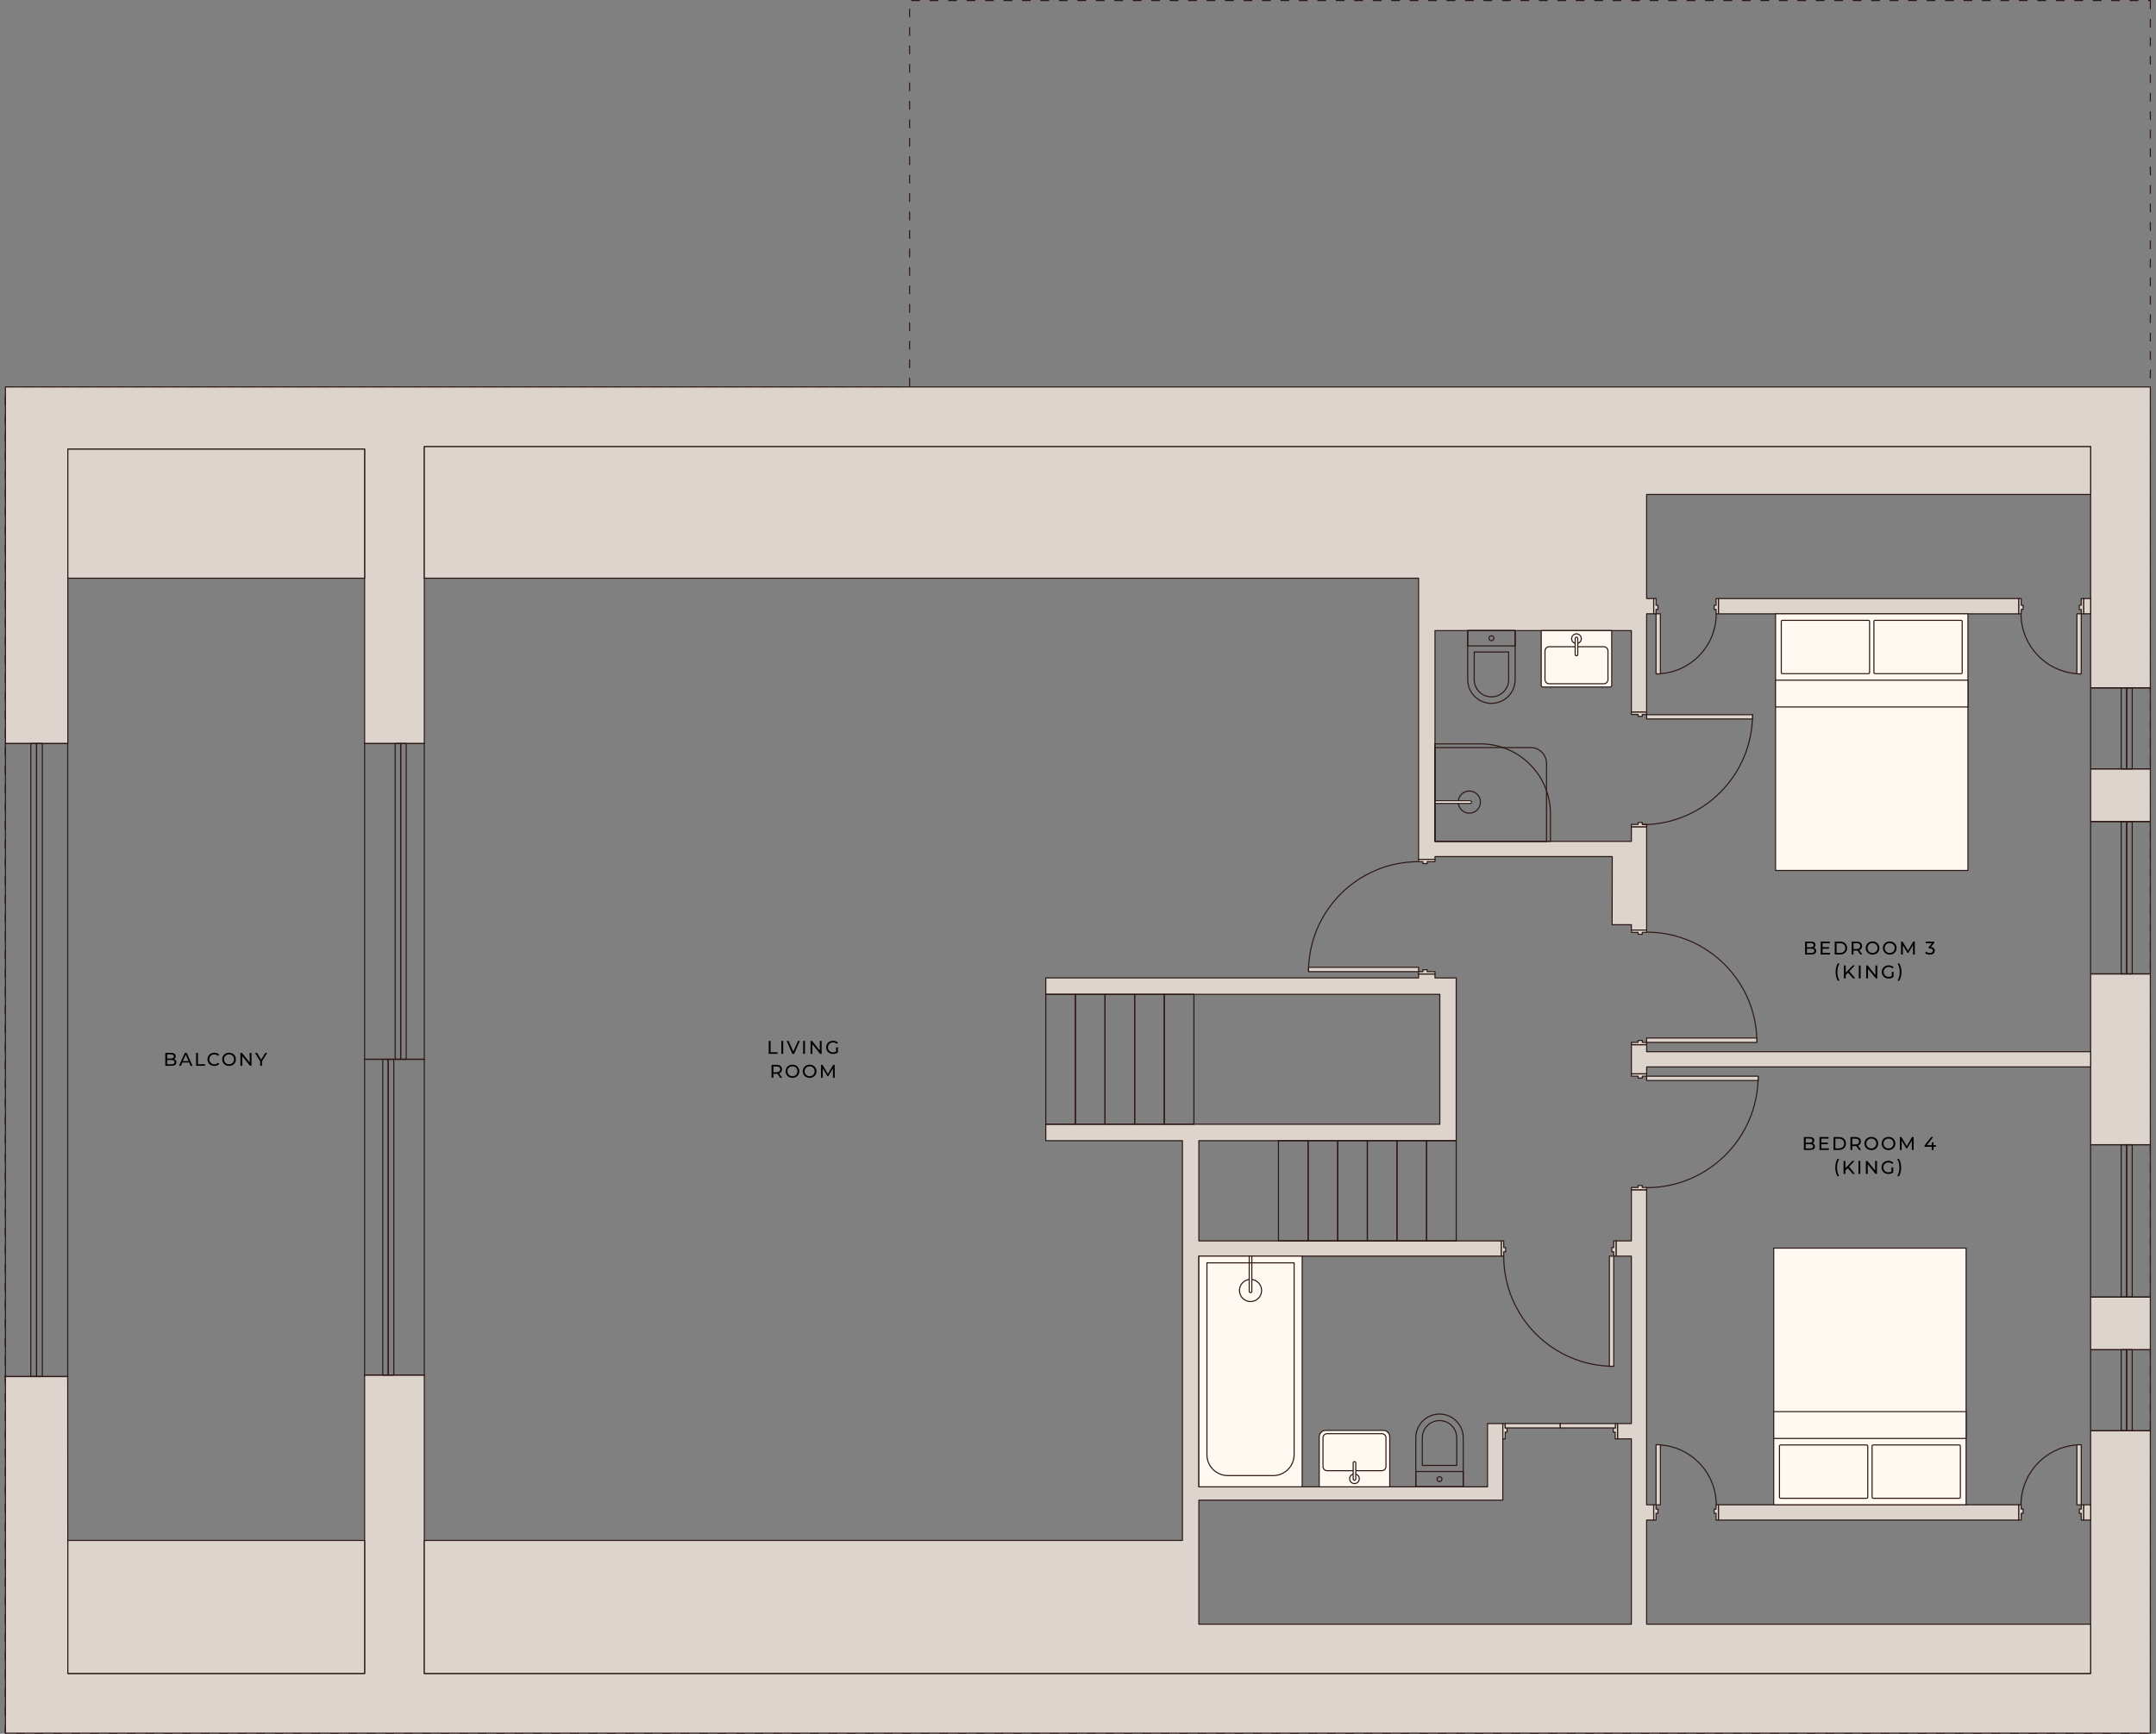 <svg clip-rule="evenodd" fill-rule="evenodd" stroke-linejoin="round" stroke-miterlimit="2" viewBox="0 0 8272 6653" xmlns="http://www.w3.org/2000/svg"><rect x="0" y="0" width="8272" height="6653" fill="#808080" stroke="none"/><g stroke="#2c1814" stroke-width="4.17"><path d="m8250.28 2.083v6648.62h-8229.91v-5165.85h3469.53v-1482.78h4760.38z" fill="none" stroke-dasharray="33.33 37.5 0 0 0 0"/><path d="m8250.28 4977.36v202.135h-229.08v-202.135zm-8229.34-2124.1-.017-1368.4 8229.36-.07v1154.69h-229.08v-925.521h-6393.21v1139.31h-229.115v-1129.77h-1138.58v1129.77h-239.358zm1607.05 2423.35v1144.98h6393.21v-931.129h229.08v1160.23l-8229.32.017-.018-1368.42h238.82l.538 1139.31h1138.58v-1144.98h229.115zm6622.29-1539.41v655.539h-229.08v-655.539zm0-786.753v202.135h-229.08v-202.135z" fill="#dcd4cd"/><path d="m260.295 6421.6v-510.383h1138.63v510.383zm1138.59-4202.74h-1138.59v-495.365h1138.59zm229.097 4202.74.017-510.381h2908.7v-1534.06h-524.358v-63.038h1511.82v-498.507h-1511.82v-63.038h1430.42v-15.035h62.934v15.035h18.472v.104h62.987v624.479h-987.448v384.444h1160.71v58.612h-1160.71v885.295h1107.55v-242.795h58.576v293.975h-1166.13v475.868h1659.44v-711.232h-53.142v-58.577h53.142v-642.534h-58.802v-58.612h58.802v-196.024h58.559v1208.91h27.188v58.542h-27.188v399.531h1703.49v189.044l-6393.21.001zm6393.21-4707.64-.018 183.472h-1703.47v399.427h27.188v58.524h-27.188v377.344h-58.559v-312.899h-753.455v808.785h753.507v-55.955h58.542v396.232h-58.542v-20.364h-73.871l.451-261.354h-680.087v10.434h-62.986v-1078.75h-3814.7l-.017-504.896h6393.21zm-.018 582.864v58.525h-27.187v-58.525zm-275.347.053v58.576h-1152.8v-58.576zm.017 3477.57v58.559h-1152.81v-58.559zm275.33.069v58.542h-27.187v-58.542zm-1703.4-1680.3v26.58h-58.559v-111.996h58.559v26.892h1703.42v58.524z" fill="#dcd4cd"/><path d="m20.937 2853.26h238.819v2429.03h-238.819z" fill="none" stroke-linejoin="miter" stroke-miterlimit="10"/><path d="m1398.87 4064.94h229.115v1211.67h-229.115z" fill="none" stroke-linejoin="miter" stroke-miterlimit="10"/><path d="m1398.87 2853.26h229.115v1211.67h-229.115z" fill="none" stroke-linejoin="miter" stroke-miterlimit="10"/><path d="m8021.25 2639.48h229.028v310.972h-229.028z" fill="none" stroke-linejoin="miter" stroke-miterlimit="10"/><path d="m8021.2 3152.58h229.08v584.618h-229.08z" fill="none" stroke-linejoin="miter" stroke-miterlimit="10"/><path d="m8021.2 4392.74h229.08v584.618h-229.08z" fill="none" stroke-linejoin="miter" stroke-miterlimit="10"/><path d="m8021.2 5179.49h229.08v310.972h-229.08z" fill="none" stroke-linejoin="miter" stroke-miterlimit="10"/><path d="m140.284 2853.26h22.168v2429.03h-22.168z" fill="none" stroke-linejoin="miter" stroke-miterlimit="10"/><path d="m118.242 2853.26h22.168v2429.03h-22.168z" fill="none" stroke-linejoin="miter" stroke-miterlimit="10"/><path d="m1489.51 4064.94h21.267v1211.67h-21.267z" fill="none" stroke-linejoin="miter" stroke-miterlimit="10"/><path d="m1516.08 2853.26h21.267v1211.67h-21.267z" fill="none" stroke-linejoin="miter" stroke-miterlimit="10"/><path d="m8138.41 2639.48h21.259v310.972h-21.259z" fill="none" stroke-linejoin="miter" stroke-miterlimit="10"/><path d="m8138.39 3152.58h21.264v584.618h-21.264z" fill="none" stroke-linejoin="miter" stroke-miterlimit="10"/><path d="m8138.39 4392.74h21.264v584.618h-21.264z" fill="none" stroke-linejoin="miter" stroke-miterlimit="10"/><path d="m8138.39 5179.49h21.264v310.972h-21.264z" fill="none" stroke-linejoin="miter" stroke-miterlimit="10"/><path d="m1468.37 4064.94h21.267v1211.67h-21.267z" fill="none" stroke-linejoin="miter" stroke-miterlimit="10"/><path d="m1537.22 2853.26h21.267v1211.67h-21.267z" fill="none" stroke-linejoin="miter" stroke-miterlimit="10"/><path d="m8159.55 2639.48h21.259v310.972h-21.259z" fill="none" stroke-linejoin="miter" stroke-miterlimit="10"/><path d="m8159.53 3152.58h21.264v584.618h-21.264z" fill="none" stroke-linejoin="miter" stroke-miterlimit="10"/><path d="m8159.53 4392.74h21.264v584.618h-21.264z" fill="none" stroke-linejoin="miter" stroke-miterlimit="10"/><path d="m8159.53 5179.49h21.264v310.972h-21.264z" fill="none" stroke-linejoin="miter" stroke-miterlimit="10"/><path d="m7985.08 5791.06.061-16.546h8.854v58.49h-8.854l-.061-25.694h-7.378v-16.25z" fill="#dcd4cd"/><path d="m7985.08 2338.82.061 16.545h8.854v-58.49h-8.854l-.061 25.695h-7.378v16.25z" fill="#dcd4cd"/><path d="m6353.81 5791.07-.06-16.545h-8.854v58.489h8.854l.06-25.694h7.379v-16.25z" fill="#dcd4cd"/><path d="m6353.81 2338.8-.06 16.545h-8.854v-58.49h8.854l.06 25.695h7.379v16.25z" fill="#dcd4cd"/><path d="m7754.77 5791.06-.069-16.62h-8.855v58.559h8.855l.069-25.689h7.379v-16.25z" fill="#dcd4cd"/><path d="m7754.77 2338.81-.069 16.62h-8.855v-58.559h8.855l.069 25.689h7.379v16.25z" fill="#dcd4cd"/><path d="m6584.11 5791.08.07-16.62h8.854v58.559h-8.854l-.07-25.689h-7.378v-16.25z" fill="#dcd4cd"/><path d="m6584.11 2338.79.07 16.62h8.854v-58.559h-8.854l-.07 25.689h-7.378v16.25z" fill="#dcd4cd"/><path d="m6301.09 2741.65 16.62-.07v-8.854h-58.559v8.854l25.689.07v7.378h16.25z" fill="#dcd4cd"/><path d="m5459.33 3306.52-16.62-.069v-8.854h62.986v8.854l-30.116.069v7.379h-16.25z" fill="#dcd4cd"/><path d="m5459.33 3728.61-16.62.07v8.854h62.986v-8.854l-30.116-.07v-7.378h-16.25z" fill="#dcd4cd"/><path d="m6191.42 4803.53.07 16.62h8.854v-58.56h-8.854l-.07 25.69h-7.378v16.25z" fill="#dcd4cd"/><path d="m6197.08 5479.38.07-16.619h8.854v58.559h-8.854l-.07-25.69h-7.378v-16.25z" fill="#dcd4cd"/><path d="m5769.34 4803.53-.069 16.62h-8.855v-58.56h8.855l.069 25.69h7.378v16.25z" fill="#dcd4cd"/><path d="m5775 5479.38-.07-16.619h-8.854v58.559h8.854l.07-25.69h7.378v-16.25z" fill="#dcd4cd"/><path d="m6301.09 3163.73 16.62.07v8.854h-58.559v-8.854l25.689-.07v-7.378h16.25z" fill="#dcd4cd"/><path d="m5680.36 2854.6h-174.67v374.011h442.917v-105.764c0-148.143-120.104-268.247-268.247-268.247" fill="none"/><path d="m5473.47 4377.15h113.681v384.444h-113.681z" fill="none" stroke-linejoin="miter" stroke-miterlimit="10"/><path d="m5132.43 4377.15h113.681v384.444h-113.681z" fill="none" stroke-linejoin="miter" stroke-miterlimit="10"/><path d="m4239.7 3815.61h113.681v498.507h-113.681z" fill="none" stroke-linejoin="miter" stroke-miterlimit="10"/><path d="m5359.79 4377.15h113.681v384.444h-113.681z" fill="none" stroke-linejoin="miter" stroke-miterlimit="10"/><path d="m4467.07 3815.61h113.681v498.507h-113.681z" fill="none" stroke-linejoin="miter" stroke-miterlimit="10"/><path d="m5018.75 4377.15h113.681v384.444h-113.681z" fill="none" stroke-linejoin="miter" stroke-miterlimit="10"/><path d="m4126.02 3815.61h113.681v498.507h-113.681z" fill="none" stroke-linejoin="miter" stroke-miterlimit="10"/><path d="m5246.11 4377.15h113.681v384.444h-113.681z" fill="none" stroke-linejoin="miter" stroke-miterlimit="10"/><path d="m4353.39 3815.61h113.681v498.507h-113.681z" fill="none" stroke-linejoin="miter" stroke-miterlimit="10"/><path d="m4905.07 4377.15h113.681v384.444h-113.681z" fill="none" stroke-linejoin="miter" stroke-miterlimit="10"/><path d="m4012.34 3815.61h113.681v498.507h-113.681z" fill="none" stroke-linejoin="miter" stroke-miterlimit="10"/><path d="m7754 5775.24c0-127.654 103.484-231.137 231.138-231.137" fill="none" stroke-miterlimit="1.5"/><path d="m7754 2354.63c0 127.653 103.484 231.137 231.138 231.137" fill="none" stroke-miterlimit="1.5"/><path d="m6584.89 5775.26c0-127.654-103.484-231.137-231.137-231.137" fill="none" stroke-miterlimit="1.5"/><path d="m6584.89 2354.61c0 127.654-103.484 231.138-231.137 231.138" fill="none" stroke-miterlimit="1.5"/><path d="m5020.43 3728.79c0-233.216 189.059-422.276 422.275-422.276" fill="none" stroke-miterlimit="1.5"/><path d="m6301.09 3164.5c233.537 0 422.856-189.319 422.856-422.856" fill="none" stroke-miterlimit="1.5"/><path d="m6192.2 5243.01c-233.537 0-422.856-189.319-422.856-422.855" fill="none" stroke-miterlimit="1.5"/><path d="m6301.11 3999.94h16.667v8.855h-58.559v-8.855h25.642v-7.378h16.25z" fill="#dcd4cd"/><path d="m6301.11 4129.65h16.667v-8.854h-58.559v8.854h25.642v7.379h16.25z" fill="#dcd4cd"/><path d="m6301.08 3577.74h16.667v-8.855h-58.542v8.855h25.625v7.378h16.25z" fill="#dcd4cd"/><path d="m6301.02 4556.72h16.667v8.854h-58.542v-8.854h25.625v-7.378h16.25z" fill="#dcd4cd"/><path d="m6317.78 3577c233.585 0 422.942 189.358 422.942 422.942" fill="none" stroke-miterlimit="1.5"/><path d="m6317.72 4557.45c236.27 0 427.805-191.535 427.805-427.806" fill="none" stroke-miterlimit="1.5"/><path d="m6317.74 3983.28h422.653v16.666h-422.653z" fill="#dcd4cd" stroke-miterlimit="1.5"/><path d="m6174.83 4820.15h16.667v422.653h-16.667z" fill="#dcd4cd" stroke-miterlimit="1.5"/><path d="m5986.53 5479.43h-211.327v-16.666h211.327z" fill="#dcd4cd" stroke-miterlimit="1.5"/><path d="m6197.86 5479.43h-211.327v-16.666h211.327z" fill="#dcd4cd" stroke-miterlimit="1.5"/><path d="m6317.78 4146.32h427.753v-16.667h-427.753z" fill="#dcd4cd" stroke-miterlimit="1.5"/><path d="m7968.47 5544.11h16.667v230.404h-16.667z" fill="#dcd4cd" stroke-miterlimit="1.5"/><path d="m7968.47 2355.36h16.667v230.404h-16.667z" fill="#dcd4cd" stroke-miterlimit="1.5"/><path d="m6353.75 5544.13h16.667v230.404h-16.667z" fill="#dcd4cd" stroke-miterlimit="1.5"/><path d="m6353.75 2355.34h16.667v230.404h-16.667z" fill="#dcd4cd" stroke-miterlimit="1.5"/><path d="m6723.59 2742.35h-405.886v16.667h405.886z" fill="#dcd4cd" stroke-miterlimit="1.5"/><path d="m5442.71 3711.95h-421.946v16.666h421.946z" fill="#dcd4cd" stroke-miterlimit="1.5"/><path d="m5813.25 2419.82v188.16c0 50.281-40.761 91.041-91.042 91.041-50.281 0-91.042-40.76-91.042-91.041 0-81.476 0-188.16 0-188.16z" fill="none" stroke-miterlimit="1.5"/><path d="m5432.02 5705.5s0-106.684 0-188.16c0-50.281 40.761-91.042 91.042-91.042 50.281 0 91.042 40.761 91.042 91.042v188.16z" fill="none" stroke-miterlimit="1.5"/><path d="m5788.25 2501.95v106.033c0 36.473-29.568 66.041-66.042 66.041-36.474 0-66.042-29.568-66.042-66.041 0-48.525 0-106.033 0-106.033z" fill="none" stroke-miterlimit="1.5"/><path d="m5457.02 5623.38s0-57.508 0-106.033c0-36.474 29.568-66.042 66.042-66.042 36.474 0 66.042 29.568 66.042 66.042v106.033z" fill="none" stroke-miterlimit="1.5"/><path d="m5631.17 2419.82h182.083v58.884h-182.083z" fill="none" stroke-miterlimit="1.5"/><path d="m5432.02 5646.62h182.083v58.884h-182.083z" fill="none" stroke-miterlimit="1.5"/><circle cx="5722.21" cy="2449.26" fill="none" r="9.426" stroke-miterlimit="1.5"/><circle cx="5523.06" cy="5676.06" fill="none" r="9.426" stroke-miterlimit="1.5"/><path d="m7543.49 5774.46h-738.195v-984.86h738.195z" fill="#fff9f2" stroke-miterlimit="1.5"/><path d="m4996.15 5705.5h-396.449v-885.295h396.449z" fill="#fff9f2" stroke-miterlimit="1.5"/><path d="m6812.28 2355.43h738.194v984.861h-738.194z" fill="#fff9f2" stroke-miterlimit="1.5"/><path d="m7166.06 5548.97c0-2.287-1.854-4.141-4.141-4.141h-330.413c-2.287 0-4.141 1.854-4.141 4.141v196.349c0 2.287 1.854 4.141 4.141 4.141h330.413c2.287 0 4.141-1.854 4.141-4.141 0-26.322 0-170.028 0-196.349z" fill="#fff9f2" stroke-miterlimit="1.5"/><path d="m7189.71 2580.92c0 2.288 1.854 4.142 4.141 4.142h330.412c2.287 0 4.142-1.854 4.142-4.142 0-26.321 0-170.027 0-196.348 0-2.288-1.855-4.142-4.142-4.142h-330.412c-2.287 0-4.141 1.854-4.141 4.142z" fill="#fff9f2" stroke-miterlimit="1.5"/><path d="m7521.42 5548.97c0-2.287-1.854-4.141-4.142-4.141h-330.412c-2.287 0-4.141 1.854-4.141 4.141v196.349c0 2.287 1.854 4.141 4.141 4.141h330.412c2.288 0 4.142-1.854 4.142-4.141 0-26.322 0-170.028 0-196.349z" fill="#fff9f2" stroke-miterlimit="1.5"/><path d="m6834.35 2580.92c0 2.288 1.854 4.142 4.141 4.142h330.412c2.288 0 4.142-1.854 4.142-4.142v-196.348c0-2.288-1.854-4.142-4.142-4.142h-330.412c-2.287 0-4.141 1.854-4.141 4.142z" fill="#fff9f2" stroke-miterlimit="1.5"/><path d="m7543.49 5416.93h-738.195v102.901h738.195z" fill="#fff9f2" stroke-miterlimit="1.5"/><path d="m6812.28 2712.96h738.194v-102.9h-738.194z" fill="#fff9f2" stroke-miterlimit="1.5"/><path d="m6183.76 2419.82v210.586c0 1.579-.628 3.094-1.744 4.211-1.117 1.116-2.632 1.744-4.211 1.744-35.861 0-222.715 0-258.576 0-1.579 0-3.094-.628-4.211-1.744-1.116-1.117-1.744-2.632-1.744-4.211 0-34.826 0-210.586 0-210.586z" fill="#fff9f2" stroke-miterlimit="1.5"/><path d="m5061.52 5705.5v-191.728c0-13.704 11.109-24.813 24.813-24.813h220.86c13.704 0 24.813 11.109 24.813 24.813v191.728z" fill="#fff9f2" stroke-miterlimit="1.5"/><path d="m5943.17 2623.79c-4.095 0-8.021-1.724-10.917-4.792-2.895-3.068-4.522-7.229-4.522-11.568v-109.263c0-4.339 1.627-8.5 4.522-11.568 2.896-3.069 6.822-4.792 10.917-4.792h210.692c4.095 0 8.021 1.723 10.917 4.792 2.895 3.068 4.522 7.229 4.522 11.568v109.263c0 4.339-1.627 8.5-4.522 11.568-2.896 3.068-6.822 4.792-10.917 4.792-43.567 0-167.125 0-210.692 0z" fill="none" stroke-miterlimit="1.5"/><path d="m5302.11 5501.54c4.095 0 8.021 1.724 10.917 4.792 2.895 3.069 4.522 7.23 4.522 11.569v109.262c0 4.339-1.627 8.501-4.522 11.569-2.896 3.068-6.822 4.792-10.917 4.792-43.567 0-167.125 0-210.692 0-4.095 0-8.021-1.724-10.917-4.792-2.895-3.068-4.522-7.23-4.522-11.569v-109.262c0-4.339 1.627-8.5 4.522-11.569 2.896-3.068 6.822-4.792 10.917-4.792z" fill="none" stroke-miterlimit="1.5"/><circle cx="6048.51" cy="2450.86" fill="none" r="18.566" stroke-miterlimit="1.5"/><circle cx="5196.76" cy="5674.47" fill="none" r="18.566" stroke-miterlimit="1.5"/><path d="m5594.97 3077.95c0-23.47 19.054-42.525 42.524-42.525s42.524 19.055 42.524 42.525c0 23.469-19.054 42.524-42.524 42.524s-42.524-19.055-42.524-42.524z" fill="none" stroke-miterlimit="1.5"/><circle cx="4797.93" cy="4952.01" fill="none" r="42.524" stroke-miterlimit="1.5"/><path d="m6043.5 2511.48v-61.502c0-2.767 2.246-5.013 5.013-5.013s5.013 2.246 5.013 5.013v61.502c0 2.766-2.246 5.012-5.013 5.012s-5.013-2.246-5.013-5.012z" fill="#fff9f2" stroke-miterlimit="1.5"/><path d="m5201.77 5613.85v61.502c0 2.766-2.246 5.013-5.013 5.013s-5.013-2.247-5.013-5.013v-61.502c0-2.767 2.246-5.013 5.013-5.013s5.013 2.246 5.013 5.013z" fill="#fff9f2" stroke-miterlimit="1.5"/><path d="m5505.69 3072.93h135.166c2.767 0 5.013 2.246 5.013 5.013 0 2.766-2.246 5.013-5.013 5.013h-135.166z" fill="#fff9f2" stroke-miterlimit="1.5"/><path d="m4802.94 4820.21v135.165c0 2.767-2.247 5.013-5.013 5.013-2.767 0-5.013-2.246-5.013-5.013v-135.165z" fill="#fff9f2" stroke-miterlimit="1.5"/><path d="m5872.4 2868.53c33.806 0 61.212 27.406 61.212 61.212v298.861h-427.923v-360.073z" fill="none" stroke-miterlimit="1.5"/><path d="m4965.18 4845.88v736.204c0 44.337-35.941 80.278-80.278 80.278h-173.943c-44.336 0-80.278-35.941-80.278-80.278 0-205.811 0-736.204 0-736.204z" fill="none" stroke-miterlimit="1.5"/></g><path d="m667.587 4064.11c2.881.803 5.147 2.255 6.8 4.357 1.653 2.101 2.479 4.757 2.479 7.968 0 4.298-1.617 7.603-4.852 9.917-3.234 2.314-7.945 3.471-14.131 3.471h-23.658v-49.583h22.241c5.667 0 10.047 1.133 13.14 3.4 3.093 2.266 4.64 5.407 4.64 9.42 0 2.598-.603 4.841-1.807 6.73-1.204 1.888-2.821 3.329-4.852 4.32zm-26.279-18.133v15.867h14.521c3.636 0 6.434-.673 8.394-2.019 1.959-1.346 2.939-3.317 2.939-5.915 0-2.597-.98-4.568-2.939-5.914-1.96-1.346-4.758-2.019-8.394-2.019zm16.292 38.108c4.014 0 7.036-.661 9.066-1.983 2.031-1.322 3.046-3.4 3.046-6.233 0-5.525-4.037-8.288-12.112-8.288h-16.292v16.504z" fill-rule="nonzero"/><path d="m725.812 4077.43h-26.35l-5.454 12.396h-7.296l22.454-49.583h7.013l22.525 49.583h-7.438zm-2.479-5.667-10.696-24.295-10.696 24.295z" fill-rule="nonzero"/><path d="m752.446 4040.24h7.083v43.42h26.846v6.163h-33.929z" fill-rule="nonzero"/><path d="m822.146 4090.39c-4.959 0-9.433-1.098-13.423-3.294-3.991-2.196-7.119-5.218-9.386-9.067-2.266-3.848-3.4-8.181-3.4-12.998 0-4.816 1.134-9.149 3.4-12.998 2.267-3.848 5.407-6.871 9.421-9.066 4.014-2.196 8.5-3.294 13.458-3.294 3.873 0 7.414.649 10.625 1.948 3.212 1.298 5.95 3.223 8.217 5.773l-4.604 4.462c-3.731-3.919-8.382-5.879-13.954-5.879-3.684 0-7.013.826-9.988 2.479s-5.3 3.931-6.977 6.836c-1.676 2.904-2.514 6.15-2.514 9.739s.838 6.836 2.514 9.74c1.677 2.904 4.002 5.182 6.977 6.835s6.304 2.479 9.988 2.479c5.525 0 10.176-1.983 13.954-5.95l4.604 4.463c-2.267 2.55-5.017 4.486-8.252 5.808s-6.788 1.984-10.66 1.984z" fill-rule="nonzero"/><path d="m878.883 4090.39c-5.005 0-9.515-1.098-13.529-3.294s-7.166-5.23-9.456-9.102c-2.291-3.872-3.436-8.193-3.436-12.963 0-4.769 1.145-9.09 3.436-12.962 2.29-3.872 5.442-6.907 9.456-9.102 4.014-2.196 8.524-3.294 13.529-3.294 4.958 0 9.445 1.098 13.458 3.294 4.014 2.195 7.155 5.218 9.421 9.066 2.267 3.849 3.4 8.182 3.4 12.998 0 4.817-1.133 9.15-3.4 12.998-2.266 3.849-5.407 6.871-9.421 9.067-4.013 2.196-8.5 3.294-13.458 3.294zm0-6.305c3.636 0 6.906-.826 9.81-2.479 2.905-1.653 5.195-3.931 6.871-6.835 1.677-2.904 2.515-6.151 2.515-9.74s-.838-6.835-2.515-9.739c-1.676-2.905-3.966-5.183-6.871-6.836-2.904-1.653-6.174-2.479-9.81-2.479s-6.93.826-9.881 2.479c-2.952 1.653-5.265 3.931-6.942 6.836-1.676 2.904-2.514 6.15-2.514 9.739s.838 6.836 2.514 9.74c1.677 2.904 3.99 5.182 6.942 6.835 2.951 1.653 6.245 2.479 9.881 2.479z" fill-rule="nonzero"/><path d="m965.016 4040.24v49.583h-5.808l-29.75-36.975v36.975h-7.083v-49.583h5.808l29.75 36.975v-36.975z" fill-rule="nonzero"/><path d="m1005.25 4072.68v17.142h-7.013v-17.283l-19.691-32.3h7.579l15.866 26.137 15.938-26.137h7.012z" fill-rule="nonzero"/><path d="m.105-.7h.1v.613h.379v.087h-.479v-.7z" fill-rule="nonzero" transform="matrix(70.833 0 0 70.833 2941.991 4043.988)"/><path d="m2997.85 3994.405h7.083v49.583h-7.083z" fill-rule="nonzero" stroke-width="70.833"/><path d="m.713-.7-.307.7h-.099l-.308-.7h.108l.252.575.254-.575z" fill-rule="nonzero" transform="matrix(70.833 0 0 70.833 3018.274 4043.988)"/><path d="m3081.435 3994.405h7.083v49.583h-7.083z" fill-rule="nonzero" stroke-width="70.833"/><path d="m.707-.7v.7h-.082l-.42-.522v.522h-.1v-.7h.082l.42.522v-.522z" fill-rule="nonzero" transform="matrix(70.833 0 0 70.833 3102.339 4043.988)"/><path d="m.59-.354h.096v.273c-.035.029-.075.051-.121.066-.046.015-.094.023-.144.023-.071 0-.134-.016-.191-.047s-.101-.073-.133-.128c-.033-.054-.049-.115-.049-.183s.016-.129.049-.184c.032-.055.077-.097.134-.128s.121-.046.192-.046c.056 0 .107.009.153.028.045.018.084.045.116.08l-.062.062c-.056-.054-.124-.081-.203-.081-.053 0-.101.011-.143.034-.043.023-.076.055-.1.096s-.036.088-.036.139.012.096.036.137.057.074.1.097c.042.023.089.035.142.035.063 0 .117-.015.164-.045z" fill-rule="nonzero" transform="matrix(70.833 0 0 70.833 3166.229 4043.988)"/><path d="m.573-0-.151-.215c-.019.001-.033.002-.044.002h-.173v.213h-.1v-.7h.273c.091 0 .162.022.214.065s.078.103.078.179c0 .054-.013.1-.04.138s-.065.066-.114.083l.166.235zm-.198-.298c.063 0 .112-.014.145-.041s.05-.066.05-.117-.017-.09-.05-.117-.082-.04-.145-.04h-.17v.315z" fill-rule="nonzero" transform="matrix(70.833 0 0 70.833 2952.847 4135.653)"/><path d="m.421.008c-.071 0-.134-.016-.191-.047s-.101-.073-.133-.128c-.033-.055-.049-.116-.049-.183s.016-.128.049-.183c.032-.055.076-.098.133-.129.057-.03.12-.046.191-.046.07 0 .133.016.19.046.057.031.101.074.133.128.032.055.048.116.048.184s-.016.129-.048.183c-.032.055-.076.097-.133.128s-.12.047-.19.047zm0-.089c.051 0 .097-.012.139-.035.04-.023.073-.056.096-.097.024-.041.036-.086.036-.137s-.012-.097-.036-.138c-.023-.041-.056-.073-.097-.096s-.087-.035-.138-.035-.098.012-.14.035c-.041.023-.074.055-.098.096-.023.042-.035.087-.035.138s.012.096.035.137c.024.041.057.074.099.097.041.023.088.035.139.035z" fill-rule="nonzero" transform="matrix(70.833 0 0 70.833 3010.684 4135.653)"/><path d="m.421.008c-.071 0-.134-.016-.191-.047s-.101-.073-.133-.128c-.033-.055-.049-.116-.049-.183s.016-.128.049-.183c.032-.055.076-.098.133-.129.057-.03.12-.046.191-.046.07 0 .133.016.19.046.057.031.101.074.133.128.032.055.048.116.048.184s-.016.129-.048.183c-.032.055-.076.097-.133.128s-.12.047-.19.047zm0-.089c.051 0 .097-.012.139-.035.04-.023.073-.056.096-.097.024-.041.036-.086.036-.137s-.012-.097-.036-.138c-.023-.041-.056-.073-.097-.096s-.087-.035-.138-.035-.098.012-.14.035c-.041.023-.074.055-.098.096-.023.042-.035.087-.035.138s.012.096.035.137c.024.041.057.074.099.097.041.023.088.035.139.035z" fill-rule="nonzero" transform="matrix(70.833 0 0 70.833 3076.591 4135.653)"/><path d="m.754-0-.001-.51-.253.425h-.046l-.253-.422v.507h-.096v-.7h.082l.292.492.288-.492h.082l.001.7z" fill-rule="nonzero" transform="matrix(70.833 0 0 70.833 3142.498 4135.653)"/><path d="m.576-.363c.041.011.073.032.096.062.023.029.035.067.035.112 0 .061-.023.107-.069.14-.045.033-.112.049-.199.049h-.334v-.7h.314c.08 0 .142.016.185.048.044.032.066.076.066.133 0 .037-.009.068-.026.095s-.039.047-.068.061zm-.371-.256v.224h.205c.051 0 .091-.01.118-.028.028-.02.042-.047.042-.084s-.014-.065-.042-.084c-.027-.019-.067-.028-.118-.028zm.23.538c.057 0 .099-.009.128-.028s.043-.048.043-.088c0-.078-.057-.117-.171-.117h-.23v.233z" fill-rule="nonzero" transform="matrix(70.833 0 0 70.833 6918.174 3662.733)"/><path d="m.613-.087v.087h-.508v-.7h.494v.087h-.394v.215h.351v.085h-.351v.226z" fill-rule="nonzero" transform="matrix(70.833 0 0 70.833 6978.125 3662.733)"/><path d="m.105-.7h.295c.074 0 .14.015.197.044s.102.071.134.124c.031.053.047.113.047.182s-.016.13-.047.183c-.032.053-.077.094-.134.123s-.123.044-.197.044h-.295zm.289.613c.057 0 .107-.011.15-.033s.076-.053.099-.092c.023-.04.035-.086.035-.138s-.012-.098-.035-.137c-.023-.04-.056-.071-.099-.093s-.093-.033-.15-.033h-.189v.526z" fill-rule="nonzero" transform="matrix(70.833 0 0 70.833 7031.926 3662.733)"/><path d="m.573-0-.151-.215c-.019.001-.033.002-.044.002h-.173v.213h-.1v-.7h.273c.091 0 .162.022.214.065s.078.103.078.179c0 .054-.013.1-.04.138s-.065.066-.114.083l.166.235zm-.198-.298c.063 0 .112-.014.145-.041s.05-.066.05-.117-.017-.09-.05-.117-.082-.04-.145-.04h-.17v.315z" fill-rule="nonzero" transform="matrix(70.833 0 0 70.833 7096.873 3662.733)"/><path d="m.421.008c-.071 0-.134-.016-.191-.047s-.101-.073-.133-.128c-.033-.055-.049-.116-.049-.183s.016-.128.049-.183c.032-.055.076-.098.133-.129.057-.03.12-.046.191-.046.07 0 .133.016.19.046.057.031.101.074.133.128.032.055.048.116.048.184s-.016.129-.048.183c-.032.055-.076.097-.133.128s-.12.047-.19.047zm0-.089c.051 0 .097-.012.139-.035.04-.023.073-.056.096-.097.024-.041.036-.086.036-.137s-.012-.097-.036-.138c-.023-.041-.056-.073-.097-.096s-.087-.035-.138-.035-.098.012-.14.035c-.041.023-.074.055-.098.096-.023.042-.035.087-.035.138s.012.096.035.137c.024.041.057.074.099.097.041.023.088.035.139.035z" fill-rule="nonzero" transform="matrix(70.833 0 0 70.833 7154.709 3662.733)"/><path d="m.421.008c-.071 0-.134-.016-.191-.047s-.101-.073-.133-.128c-.033-.055-.049-.116-.049-.183s.016-.128.049-.183c.032-.055.076-.098.133-.129.057-.03.12-.046.191-.046.07 0 .133.016.19.046.057.031.101.074.133.128.032.055.048.116.048.184s-.016.129-.048.183c-.032.055-.076.097-.133.128s-.12.047-.19.047zm0-.089c.051 0 .097-.012.139-.035.04-.023.073-.056.096-.097.024-.041.036-.086.036-.137s-.012-.097-.036-.138c-.023-.041-.056-.073-.097-.096s-.087-.035-.138-.035-.098.012-.14.035c-.041.023-.074.055-.098.096-.023.042-.035.087-.035.138s.012.096.035.137c.024.041.057.074.099.097.041.023.088.035.139.035z" fill-rule="nonzero" transform="matrix(70.833 0 0 70.833 7220.617 3662.733)"/><path d="m.754-0-.001-.51-.253.425h-.046l-.253-.422v.507h-.096v-.7h.082l.292.492.288-.492h.082l.001.7z" fill-rule="nonzero" transform="matrix(70.833 0 0 70.833 7286.428 3662.733)"/><path d="m.316-.406c.069.007.121.028.157.064.036.035.054.081.054.136 0 .04-.01.076-.03.109-.02.032-.05.058-.089.077-.04.019-.089.028-.146.028-.05 0-.098-.007-.144-.022s-.084-.036-.113-.063l.046-.079c.024.023.055.041.092.055.037.013.077.02.119.02.052 0 .093-.011.122-.033s.043-.052.043-.091-.014-.069-.043-.09-.072-.032-.13-.032h-.056v-.07l.176-.216h-.337v-.087h.462v.068z" fill-rule="nonzero" transform="matrix(70.833 0 0 70.833 7385.865 3662.733)"/><path d="m.224.127c-.038-.061-.067-.132-.088-.212-.021-.079-.031-.165-.031-.256s.01-.177.031-.258c.021-.08.05-.15.088-.21h.091c-.04.07-.069.143-.088.22s-.028.159-.028.248.009.171.028.248.048.15.088.22z" fill-rule="nonzero" transform="matrix(70.833 0 0 70.833 7035.289 3754.398)"/><path d="m.333-.311-.128.13v.181h-.1v-.7h.1v.391l.38-.391h.114l-.299.315.318.385h-.117z" fill-rule="nonzero" transform="matrix(70.833 0 0 70.833 7066.993 3754.398)"/><path d="m7131.691 3704.815h7.083v49.583h-7.083z" fill-rule="nonzero" stroke-width="70.833"/><path d="m.707-.7v.7h-.082l-.42-.522v.522h-.1v-.7h.082l.42.522v-.522z" fill-rule="nonzero" transform="matrix(70.833 0 0 70.833 7152.596 3754.398)"/><path d="m.59-.354h.096v.273c-.035.029-.075.051-.121.066-.046.015-.094.023-.144.023-.071 0-.134-.016-.191-.047s-.101-.073-.133-.128c-.033-.054-.049-.115-.049-.183s.016-.129.049-.184c.032-.055.077-.097.134-.128s.121-.046.192-.046c.056 0 .107.009.153.028.045.018.084.045.116.08l-.062.062c-.056-.054-.124-.081-.203-.081-.053 0-.101.011-.143.034-.043.023-.076.055-.1.096s-.036.088-.036.139.012.096.036.137.057.074.1.097c.042.023.089.035.142.035.063 0 .117-.015.164-.045z" fill-rule="nonzero" transform="matrix(70.833 0 0 70.833 7216.485 3754.398)"/><path d="m.042.127c.04-.07.07-.143.089-.22.018-.077.028-.159.028-.248s-.01-.171-.028-.248c-.02-.077-.049-.15-.089-.22h.091c.039.06.068.13.089.21s.031.166.031.258c0 .091-.01.177-.031.257-.021.08-.05.15-.089.211z" fill-rule="nonzero" transform="matrix(70.833 0 0 70.833 7277.493 3754.398)"/><path d="m.576-.363c.041.011.073.032.096.062.023.029.035.067.035.112 0 .061-.023.107-.069.14-.045.033-.112.049-.199.049h-.334v-.7h.314c.08 0 .142.016.185.048.044.032.066.076.066.133 0 .037-.009.068-.026.095s-.039.047-.068.061zm-.371-.256v.224h.205c.051 0 .091-.01.118-.028.028-.02.042-.047.042-.084s-.014-.065-.042-.084c-.027-.019-.067-.028-.118-.028zm.23.538c.057 0 .099-.009.128-.028s.043-.048.043-.088c0-.078-.057-.117-.171-.117h-.23v.233z" fill-rule="nonzero" transform="matrix(70.833 0 0 70.833 6913.515 4412.83)"/><path d="m.613-.087v.087h-.508v-.7h.494v.087h-.394v.215h.351v.085h-.351v.226z" fill-rule="nonzero" transform="matrix(70.833 0 0 70.833 6973.466 4412.83)"/><path d="m.105-.7h.295c.074 0 .14.015.197.044s.102.071.134.124c.031.053.047.113.047.182s-.016.13-.047.183c-.032.053-.077.094-.134.123s-.123.044-.197.044h-.295zm.289.613c.057 0 .107-.011.15-.033s.076-.053.099-.092c.023-.04.035-.086.035-.138s-.012-.098-.035-.137c-.023-.04-.056-.071-.099-.093s-.093-.033-.15-.033h-.189v.526z" fill-rule="nonzero" transform="matrix(70.833 0 0 70.833 7027.364 4412.83)"/><path d="m.573-0-.151-.215c-.019.001-.033.002-.044.002h-.173v.213h-.1v-.7h.273c.091 0 .162.022.214.065s.078.103.078.179c0 .054-.013.1-.04.138s-.065.066-.114.083l.166.235zm-.198-.298c.063 0 .112-.014.145-.041s.05-.066.05-.117-.017-.09-.05-.117-.082-.04-.145-.04h-.17v.315z" fill-rule="nonzero" transform="matrix(70.833 0 0 70.833 7092.214 4412.83)"/><path d="m.421.008c-.071 0-.134-.016-.191-.047s-.101-.073-.133-.128c-.033-.055-.049-.116-.049-.183s.016-.128.049-.183c.032-.055.076-.098.133-.129.057-.03.12-.046.191-.046.07 0 .133.016.19.046.057.031.101.074.133.128.032.055.048.116.048.184s-.016.129-.048.183c-.032.055-.076.097-.133.128s-.12.047-.19.047zm0-.089c.051 0 .097-.012.139-.035.04-.023.073-.056.096-.097.024-.041.036-.086.036-.137s-.012-.097-.036-.138c-.023-.041-.056-.073-.097-.096s-.087-.035-.138-.035-.098.012-.14.035c-.041.023-.074.055-.098.096-.023.042-.035.087-.035.138s.012.096.035.137c.024.041.057.074.099.097.041.023.088.035.139.035z" fill-rule="nonzero" transform="matrix(70.833 0 0 70.833 7150.051 4412.83)"/><path d="m.421.008c-.071 0-.134-.016-.191-.047s-.101-.073-.133-.128c-.033-.055-.049-.116-.049-.183s.016-.128.049-.183c.032-.055.076-.098.133-.129.057-.03.12-.046.191-.046.07 0 .133.016.19.046.057.031.101.074.133.128.032.055.048.116.048.184s-.016.129-.048.183c-.032.055-.076.097-.133.128s-.12.047-.19.047zm0-.089c.051 0 .097-.012.139-.035.04-.023.073-.056.096-.097.024-.041.036-.086.036-.137s-.012-.097-.036-.138c-.023-.041-.056-.073-.097-.096s-.087-.035-.138-.035-.098.012-.14.035c-.041.023-.074.055-.098.096-.023.042-.035.087-.035.138s.012.096.035.137c.024.041.057.074.099.097.041.023.088.035.139.035z" fill-rule="nonzero" transform="matrix(70.833 0 0 70.833 7215.958 4412.83)"/><path d="m.754-0-.001-.51-.253.425h-.046l-.253-.422v.507h-.096v-.7h.082l.292.492.288-.492h.082l.001.7z" fill-rule="nonzero" transform="matrix(70.833 0 0 70.833 7281.865 4412.83)"/><path d="m.657-.172h-.133v.172h-.097v-.172h-.389v-.07l.358-.458h.108l-.343.442h.269v-.152h.094v.152h.133z" fill-rule="nonzero" transform="matrix(70.833 0 0 70.833 7381.302 4412.83)"/><path d="m.224.127c-.038-.061-.067-.132-.088-.212-.021-.079-.031-.165-.031-.256s.01-.177.031-.258c.021-.08.05-.15.088-.21h.091c-.04.07-.069.143-.088.22s-.028.159-.028.248.009.171.028.248.048.15.088.22z" fill-rule="nonzero" transform="matrix(70.833 0 0 70.833 7034.089 4504.495)"/><path d="m.333-.311-.128.13v.181h-.1v-.7h.1v.391l.38-.391h.114l-.299.315.318.385h-.117z" fill-rule="nonzero" transform="matrix(70.833 0 0 70.833 7065.793 4504.495)"/><path d="m7130.491 4454.911h7.083v49.583h-7.083z" fill-rule="nonzero" stroke-width="70.833"/><path d="m.707-.7v.7h-.082l-.42-.522v.522h-.1v-.7h.082l.42.522v-.522z" fill-rule="nonzero" transform="matrix(70.833 0 0 70.833 7151.396 4504.495)"/><path d="m.59-.354h.096v.273c-.035.029-.075.051-.121.066-.046.015-.094.023-.144.023-.071 0-.134-.016-.191-.047s-.101-.073-.133-.128c-.033-.054-.049-.115-.049-.183s.016-.129.049-.184c.032-.055.077-.097.134-.128s.121-.046.192-.046c.056 0 .107.009.153.028.045.018.084.045.116.08l-.062.062c-.056-.054-.124-.081-.203-.081-.053 0-.101.011-.143.034-.043.023-.076.055-.1.096s-.036.088-.036.139.012.096.036.137.057.074.1.097c.042.023.089.035.142.035.063 0 .117-.015.164-.045z" fill-rule="nonzero" transform="matrix(70.833 0 0 70.833 7215.285 4504.495)"/><path d="m.042.127c.04-.07.07-.143.089-.22.018-.077.028-.159.028-.248s-.01-.171-.028-.248c-.02-.077-.049-.15-.089-.22h.091c.039.06.068.13.089.21s.031.166.031.258c0 .091-.01.177-.031.257-.021.08-.05.15-.089.211z" fill-rule="nonzero" transform="matrix(70.833 0 0 70.833 7276.293 4504.495)"/></svg>